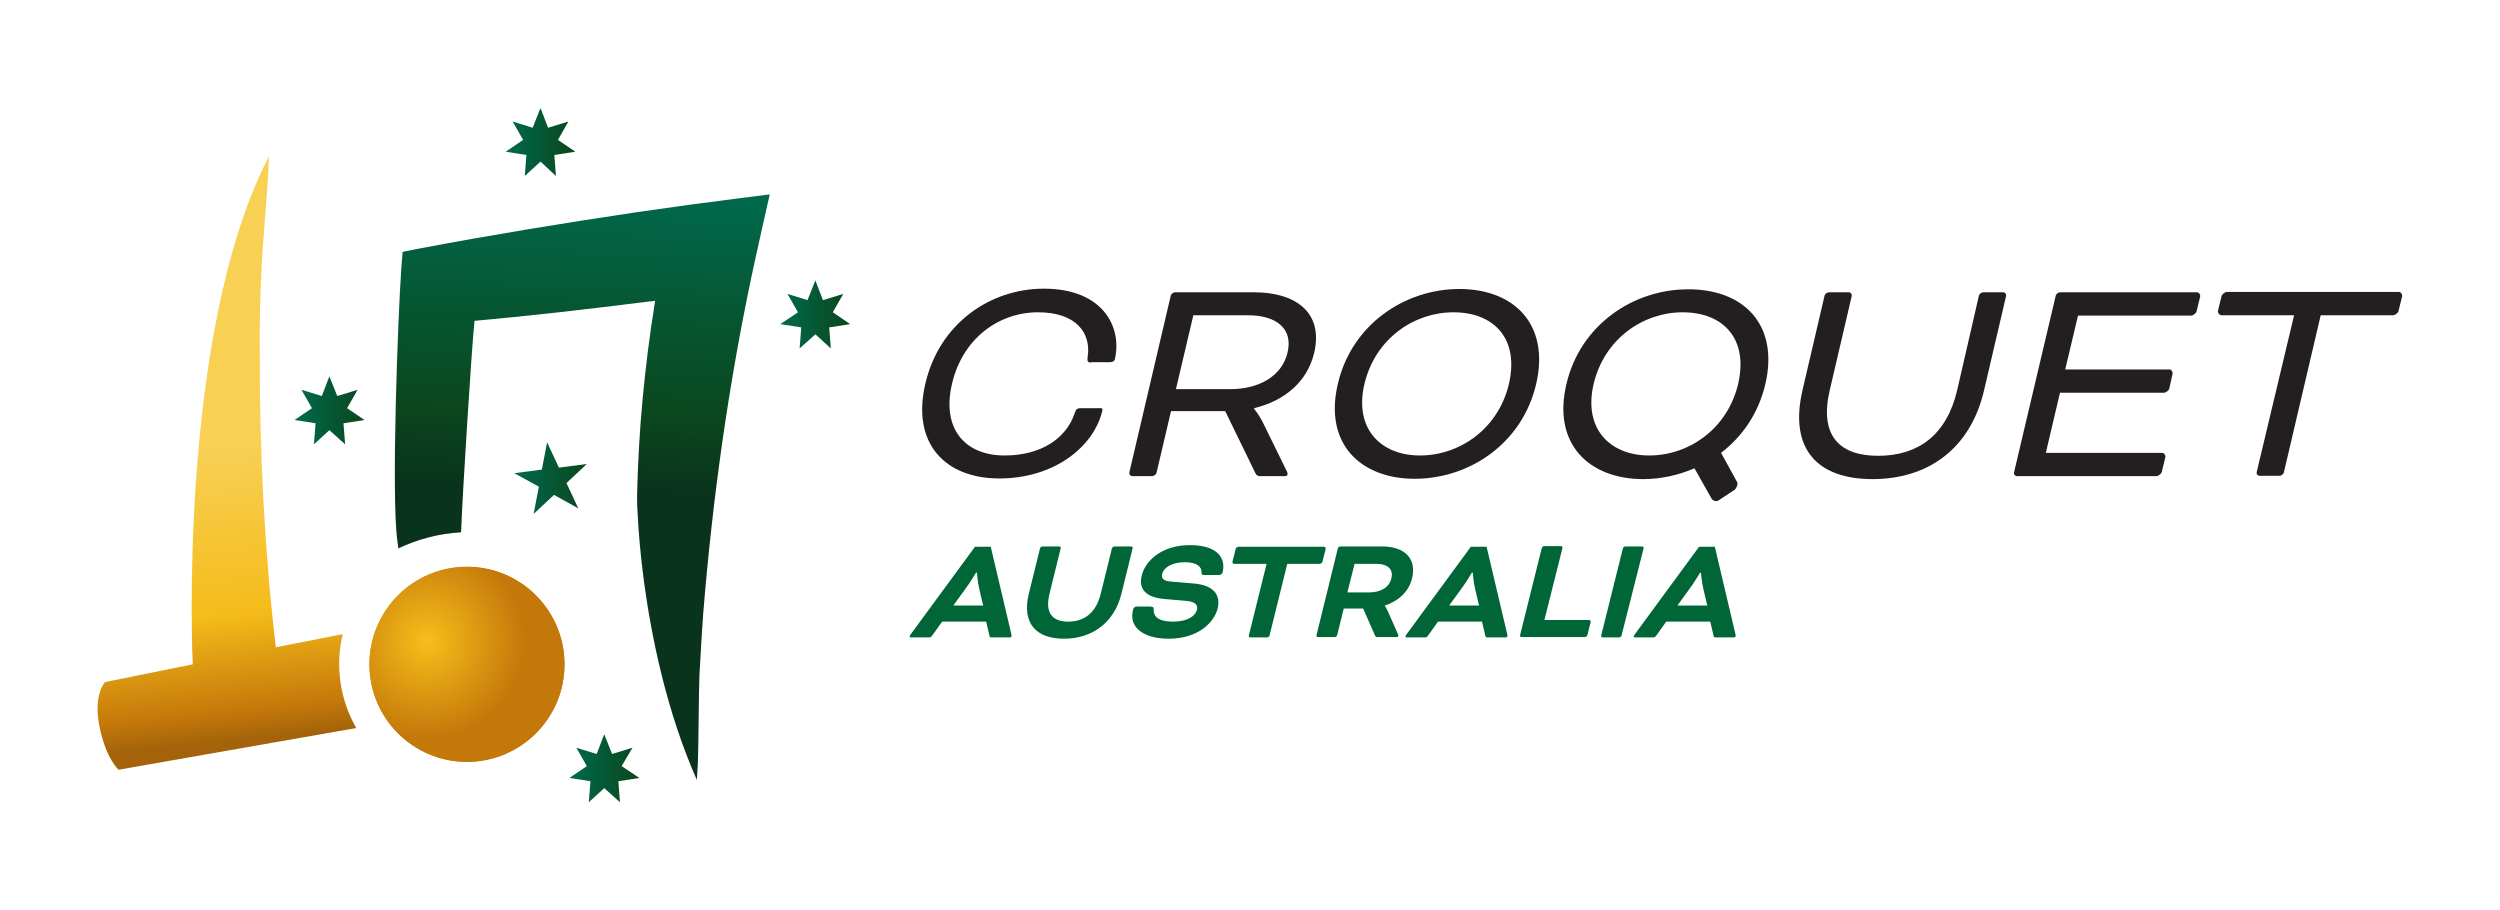 <?xml version="1.0" encoding="utf-8"?>
<!-- Generator: Adobe Illustrator 27.8.0, SVG Export Plug-In . SVG Version: 6.00 Build 0)  -->
<svg version="1.1" id="Layer_1" xmlns="http://www.w3.org/2000/svg" xmlns:xlink="http://www.w3.org/1999/xlink" x="0px" y="0px"
	 viewBox="0 0 761.3 277.2" style="enable-background:new 0 0 761.3 277.2;" xml:space="preserve">
<style type="text/css">
	.st0{fill:url(#SVGID_1_);}
	.st1{fill:url(#SVGID_00000131335961439299184190000006016602018170394025_);}
	.st2{fill:url(#SVGID_00000088103508840713246430000007222500756113282993_);}
	.st3{fill:url(#SVGID_00000163040449235023385380000005356792669839327625_);}
	.st4{fill:url(#SVGID_00000098916155332127612490000003115781340827942799_);}
	.st5{fill:url(#SVGID_00000044859475327784038580000016263763122778960031_);}
	.st6{fill:url(#SVGID_00000103983789265086836440000011718905592923486108_);}
	.st7{fill:url(#SVGID_00000001666165205439389190000016075305159056496787_);}
	.st8{fill:url(#SVGID_00000048479395431712784650000002517543596575506079_);}
	.st9{fill:#231F20;}
	.st10{fill:#006637;}
</style>
<g>
	<g>
		<g>
			<radialGradient id="SVGID_1_" cx="130.102" cy="195.174" r="29.657" gradientUnits="userSpaceOnUse">
				<stop  offset="0" style="stop-color:#F7BE1B"/>
				<stop  offset="1" style="stop-color:#C4780A"/>
			</radialGradient>
			<circle class="st0" cx="142.2" cy="202.3" r="29.7"/>
			
				<radialGradient id="SVGID_00000155839225467938836260000002549342978680887431_" cx="130.102" cy="195.174" r="29.657" gradientUnits="userSpaceOnUse">
				<stop  offset="0" style="stop-color:#F7BE1B"/>
				<stop  offset="1" style="stop-color:#C4780A"/>
			</radialGradient>
			<circle style="fill:url(#SVGID_00000155839225467938836260000002549342978680887431_);" cx="142.2" cy="202.3" r="29.7"/>
			
				<linearGradient id="SVGID_00000008120387155480136340000014998931355140495023_" gradientUnits="userSpaceOnUse" x1="178.857" y1="55.289" x2="175.024" y2="148.68">
				<stop  offset="0" style="stop-color:#006A4E"/>
				<stop  offset="0.754" style="stop-color:#0A471D"/>
				<stop  offset="1" style="stop-color:#0A331D"/>
			</linearGradient>
			<path style="fill:url(#SVGID_00000008120387155480136340000014998931355140495023_);" d="M234.4,59.2l-2.1,9.3l-2.2,9.9
				c-7.1,32.3-12.3,66.6-15.4,101.9c-0.8,8.3-1.2,16.5-1.7,25.1c-0.2,3.2-0.3,24.2-0.5,27.4l-0.3,4.7c-9.2-20.8-13.8-43.4-16.1-60.4
				c-1.1-8.4-1.7-15.5-1.9-20.3c-0.2-2.7-0.2-4.6-0.2-5.8c0.4-19.1,2.2-39,5.5-59.4c-0.6,0.1-1.2,0.2-1.8,0.2
				c-19,2.4-36.4,4.4-53.2,5.9c-0.8,6.9-3.8,55.1-4,62.4l-0.1,2c-6.8,0.4-13.2,2.1-19.1,4.9l-0.3-2.3c-1.9-13.7,0.2-68.8,1.2-82.9
				l0.4-5.1l5-1c21.1-4,42.9-7.6,66.4-11.1c10.3-1.5,21.3-3,30.9-4.2L234.4,59.2z"/>
			
				<linearGradient id="SVGID_00000165202904683146486090000009606079090035604391_" gradientUnits="userSpaceOnUse" x1="89.721" y1="124.981" x2="110.964" y2="124.981">
				<stop  offset="0" style="stop-color:#006A4E"/>
				<stop  offset="1" style="stop-color:#0A471D"/>
			</linearGradient>
			<polygon style="fill:url(#SVGID_00000165202904683146486090000009606079090035604391_);" points="100.3,114.6 102.7,120.6 
				108.9,118.7 105.7,124.3 111,127.9 104.6,128.9 105.1,135.3 100.3,131 95.6,135.3 96.1,128.9 89.7,127.9 95,124.3 91.8,118.7 
				98,120.6 			"/>
			
				<linearGradient id="SVGID_00000139996983461746576910000014101201748654697355_" gradientUnits="userSpaceOnUse" x1="153.953" y1="43.231" x2="175.196" y2="43.231">
				<stop  offset="0" style="stop-color:#006A4E"/>
				<stop  offset="1" style="stop-color:#0A471D"/>
			</linearGradient>
			<polygon style="fill:url(#SVGID_00000139996983461746576910000014101201748654697355_);" points="164.6,32.9 166.9,38.9 
				173.1,37 169.9,42.6 175.2,46.2 168.8,47.2 169.3,53.6 164.6,49.2 159.8,53.6 160.3,47.2 154,46.2 159.3,42.6 156.1,37 
				162.2,38.9 			"/>
			
				<linearGradient id="SVGID_00000018954979809437268230000001492918757485112962_" gradientUnits="userSpaceOnUse" x1="237.65" y1="95.785" x2="258.893" y2="95.785">
				<stop  offset="0" style="stop-color:#006A4E"/>
				<stop  offset="1" style="stop-color:#0A471D"/>
			</linearGradient>
			<polygon style="fill:url(#SVGID_00000018954979809437268230000001492918757485112962_);" points="248.3,85.4 250.6,91.4 
				256.8,89.5 253.6,95.1 258.9,98.7 252.5,99.7 253,106.1 248.3,101.8 243.5,106.1 244,99.7 237.6,98.7 243,95.1 239.8,89.5 
				245.9,91.4 			"/>
			
				<linearGradient id="SVGID_00000025432623954517711780000018311522288877919367_" gradientUnits="userSpaceOnUse" x1="173.417" y1="233.982" x2="194.661" y2="233.982">
				<stop  offset="0" style="stop-color:#006A4E"/>
				<stop  offset="1" style="stop-color:#0A471D"/>
			</linearGradient>
			<polygon style="fill:url(#SVGID_00000025432623954517711780000018311522288877919367_);" points="184,223.6 186.4,229.6 
				192.6,227.7 189.3,233.3 194.7,236.9 188.3,237.9 188.8,244.3 184,240 179.3,244.3 179.8,237.9 173.4,236.9 178.7,233.3 
				175.5,227.7 181.7,229.6 			"/>
			
				<linearGradient id="SVGID_00000064318994139941566320000015103129061263089574_" gradientUnits="userSpaceOnUse" x1="156.636" y1="145.595" x2="178.659" y2="145.595">
				<stop  offset="0" style="stop-color:#006A4E"/>
				<stop  offset="1" style="stop-color:#0A471D"/>
			</linearGradient>
			<polygon style="fill:url(#SVGID_00000064318994139941566320000015103129061263089574_);" points="166.6,134.7 170.2,142.4 
				178.7,141.3 172.5,147.1 176.1,154.8 168.7,150.7 162.5,156.5 164.1,148.2 156.6,144.1 165,143 			"/>
		</g>
		
			<linearGradient id="SVGID_00000018229910871885671760000002039563689982578594_" gradientUnits="userSpaceOnUse" x1="60.734" y1="137.23" x2="70.544" y2="233.696">
			<stop  offset="0" style="stop-color:#F7D054"/>
			<stop  offset="0.524" style="stop-color:#F5BB1A"/>
			<stop  offset="0.827" style="stop-color:#C4780A"/>
			<stop  offset="0.918" style="stop-color:#A4630A"/>
		</linearGradient>
		<path style="fill:url(#SVGID_00000018229910871885671760000002039563689982578594_);" d="M108.5,221.7l-72.4,12.7
			c0,0-3.8-3.3-5.8-13.1s1.7-13.6,1.7-13.6c12.1-2.5,25.9-5.2,26.7-5.4c0,0-4.9-100.4,23.2-154.7l-0.2,4.8c-0.1,3.2-1.9,24.9-2,28.1
			c-0.4,8.8-0.7,17.2-0.6,25.5c-0.1,32,1.5,62.6,4.9,91.1l20.4-4c-0.5,1.9-0.8,3.9-1,6C102.8,207.4,104.7,215.1,108.5,221.7z"/>
	</g>
	<g>
		<path class="st9" d="M332.3,110.4c-1,0-1.3-0.3-1.1-1.6c1.2-7.5-3.6-13.7-15.1-13.7c-12,0-23,8-26.2,21.8
			c-3.2,13.6,3.9,21.8,16,21.8c11.4,0,18.8-5.4,21.3-12.7c0.4-1.4,0.8-1.7,2-1.7h5.2c0.6,0,1.5-0.2,1.3,0.7
			c-2.6,11.1-14.7,20.7-31.4,20.7c-16.6,0-26.8-10.8-22.5-28.9c4.2-18.1,19.5-28.9,36.1-28.9c17.7,0,23.9,11.4,21.6,21.5
			c-0.1,0.5-0.6,0.9-1.6,0.9H332.3z"/>
		<path class="st9" d="M356.5,90.1c0.1-0.6,0.8-1.1,1.4-1.1h23.9c13.2,0,21.2,6.5,18.4,18.4c-2.1,9-9.2,14.7-18.3,16.9l0,0.2
			c0,0,1.5,1.8,2.6,4l7.2,14.7c0.4,0.7,0.4,1,0.4,1.2c-0.1,0.4-0.3,0.6-0.9,0.6h-7.6c-0.5,0-1-0.3-1.2-0.7l-9.3-19.1h-16.5
			l-4.4,18.7c-0.1,0.6-0.8,1.1-1.4,1.1h-6c-0.6,0-1-0.6-0.9-1.1L356.5,90.1z M363.4,96l-5.3,22.5h16.6c8.6,0,15.7-3.9,17.4-11.2
			C393.8,100,388.6,96,380,96H363.4z"/>
		<path class="st9" d="M467.8,116.9c-4.2,18.1-20.3,28.9-37,28.9c-16.6,0-27.7-10.8-23.4-28.9c4.2-18.1,20.4-28.9,37-28.9
			C461.1,88,472,98.8,467.8,116.9z M415.5,116.9c-3.2,13.6,4.9,21.8,16.9,21.8c12.2,0,23.9-8.2,27.1-21.8
			c3.2-13.8-4.6-21.8-16.9-21.8C430.6,95.1,418.8,103.1,415.5,116.9z"/>
		<path class="st9" d="M537.6,116.9c-2.1,9-7,16-13.5,21l5,9.1c0.1,0.6-0.3,1.6-0.8,2.1l-5,3.3c-0.6,0.4-1.6,0.1-2-0.4l-5.3-9.4
			c-4.9,2.1-10.2,3.3-15.6,3.3c-16.6,0-27.7-10.8-23.4-28.9c4.2-18.1,20.4-28.9,37-28.9C530.9,88,541.8,98.8,537.6,116.9z
			 M485.3,116.9c-3.2,13.6,4.9,21.8,16.9,21.8c12.2,0,23.9-8.2,27.1-21.8c3.2-13.8-4.6-21.8-16.9-21.8
			C500.4,95.1,488.6,103.1,485.3,116.9z"/>
		<path class="st9" d="M602.6,90.1c0.1-0.6,0.8-1.1,1.4-1.1h6c0.6,0,1,0.6,0.9,1.1l-6.7,28.7c-4.2,18.1-17.3,27.1-34,27.1
			c-16.6,0-25.5-9-21.3-27.1l6.7-28.7c0.1-0.6,0.8-1.1,1.4-1.1h6c0.6,0,1,0.6,0.9,1.1l-6.7,28.7c-3.2,13.6,2.7,20,14.7,20
			c12.2,0,20.9-6.3,24.1-20L602.6,90.1z"/>
		<path class="st9" d="M627.3,119.6l-4.3,18.3h35.4c0.6,0,1.1,0.7,1,1.3l-1.1,4.5c-0.1,0.6-1.1,1.3-1.6,1.3h-42.5
			c-0.6,0-1-0.6-0.9-1.1L626,90.1c0.1-0.6,0.8-1.1,1.4-1.1H669c0.6,0,1.1,0.7,1,1.3l-1.1,4.5c-0.1,0.6-1.1,1.3-1.6,1.3h-34.5
			l-3.9,16.4h31.7c0.6,0,1.1,0.7,1,1.3l-1,4.5c-0.1,0.6-1.1,1.3-1.6,1.3H627.3z"/>
		<path class="st9" d="M675.4,94.7l1.1-4.5c0.1-0.6,1.1-1.3,1.6-1.3h52.4c0.6,0,1.1,0.7,1,1.3l-1.1,4.5c-0.1,0.6-1.1,1.3-1.6,1.3
			h-22.1l-11.2,47.8c-0.1,0.6-0.8,1.1-1.4,1.1h-6c-0.6,0-1-0.6-0.9-1.1L698.6,96h-22.1C675.9,96,675.3,95.3,675.4,94.7z"/>
	</g>
	<g>
		<path class="st10" d="M300.3,189.3h-13.4l-3,4.2c-0.4,0.6-0.6,0.6-1.1,0.6h-5.5c-0.3,0-0.3-0.2-0.3-0.3c0-0.1,0.2-0.4,0.3-0.6
			l19.6-26.7h4.8l6.3,26.7c0,0.2,0.1,0.4,0,0.6c0,0.1-0.2,0.3-0.4,0.3h-5.5c-0.6,0-0.7,0-0.8-0.6L300.3,189.3z M290.3,184.4h9.1
			l-1.2-5.1c-0.5-2-0.7-4.9-0.7-4.9h-0.3c0,0-1.7,2.9-3.2,4.9L290.3,184.4z"/>
		<path class="st10" d="M338.6,167c0.1-0.3,0.4-0.6,0.7-0.6h5.2c0.3,0,0.5,0.3,0.4,0.6l-3.4,13.8c-2.2,8.9-9,13.7-17.5,13.7
			c-8.5,0-12.9-4.7-10.7-13.7l3.4-13.8c0.1-0.3,0.4-0.6,0.7-0.6h5.2c0.3,0,0.5,0.3,0.4,0.6l-3.4,13.8c-1.4,5.7,0.7,8.5,5.7,8.5
			c5,0,8.5-2.8,9.9-8.5L338.6,167z"/>
		<path class="st10" d="M350.6,184.8c0.6,0,0.8,0.2,0.7,0.7c-0.1,2.3,1.5,3.8,5.9,3.8c4.4,0,6.8-1.7,7.3-3.6c0.3-1.3-0.3-2.4-3-2.7
			l-7-0.6c-5.5-0.5-7.9-3-6.8-7.2c1.2-4.8,6.5-9.2,14.6-9.2c8.4,0,11.1,3.9,10,8.3c-0.1,0.4-0.5,0.8-1.1,0.8h-4.6
			c-0.5,0-0.7-0.1-0.7-0.7c0.1-1.6-1.1-3.2-5.1-3.2c-3.9,0-6.4,1.6-6.9,3.6c-0.3,1.2,0.3,2.2,2.8,2.3l7,0.6c6.3,0.6,8,3.8,7.1,7.6
			c-1.1,4.3-6,9.2-14.9,9.2c-8.4,0-12.1-4-10.9-8.6l0.1-0.4c0.1-0.5,0.6-0.8,1.1-0.8H350.6z"/>
		<path class="st10" d="M375.8,171.7c-0.3,0-0.6-0.4-0.5-0.6l1-4c0.1-0.3,0.5-0.6,0.8-0.6h26.1c0.3,0,0.6,0.4,0.5,0.6l-1,4
			c-0.1,0.3-0.5,0.6-0.8,0.6H392l-5.4,21.8c-0.1,0.3-0.4,0.6-0.7,0.6h-5.2c-0.3,0-0.5-0.3-0.4-0.6l5.4-21.8H375.8z"/>
		<path class="st10" d="M407.4,167c0.1-0.3,0.4-0.6,0.7-0.6h12.8c6.7,0,10.6,3.6,9.1,9.7c-1,4.2-4.3,7-8.3,8.3l0,0.1
			c0,0,0.6,0.9,1,1.8l3,6.8c0.1,0.3,0.2,0.5,0.1,0.6c0,0.2-0.2,0.3-0.4,0.3h-6.1c-0.2,0-0.5-0.2-0.6-0.5l-3.6-8.2h-5.9l-2,8.1
			c-0.1,0.3-0.4,0.6-0.7,0.6h-5.2c-0.3,0-0.5-0.3-0.4-0.6L407.4,167z M412.5,171.7l-2.2,8.7h6.7c3.5,0,6.1-1.6,6.7-4.3
			c0.7-2.7-1.1-4.4-4.6-4.4H412.5z"/>
		<path class="st10" d="M451.3,189.3h-13.4l-3,4.2c-0.4,0.6-0.6,0.6-1.1,0.6h-5.5c-0.3,0-0.3-0.2-0.3-0.3c0-0.1,0.2-0.4,0.3-0.6
			l19.6-26.7h4.8l6.3,26.7c0,0.2,0.1,0.4,0,0.6c0,0.1-0.2,0.3-0.4,0.3h-5.5c-0.6,0-0.7,0-0.8-0.6L451.3,189.3z M441.3,184.4h9.1
			l-1.2-5.1c-0.5-2-0.7-4.9-0.7-4.9h-0.3c0,0-1.7,2.9-3.2,4.9L441.3,184.4z"/>
		<path class="st10" d="M470.3,188.8h13.6c0.3,0,0.6,0.4,0.5,0.6l-1,4c-0.1,0.3-0.5,0.6-0.8,0.6h-19.3c-0.3,0-0.5-0.3-0.4-0.6
			l6.6-26.5c0.1-0.3,0.4-0.6,0.7-0.6h5.2c0.3,0,0.5,0.3,0.4,0.6L470.3,188.8z"/>
		<path class="st10" d="M493.8,193.5c-0.1,0.3-0.4,0.6-0.7,0.6H488c-0.3,0-0.5-0.3-0.4-0.6l6.6-26.5c0.1-0.3,0.4-0.6,0.7-0.6h5.2
			c0.3,0,0.5,0.3,0.4,0.6L493.8,193.5z"/>
		<path class="st10" d="M520.8,189.3h-13.4l-3,4.2c-0.4,0.6-0.6,0.6-1.1,0.6h-5.5c-0.3,0-0.3-0.2-0.3-0.3c0-0.1,0.2-0.4,0.3-0.6
			l19.6-26.7h4.8l6.3,26.7c0,0.2,0.1,0.4,0,0.6c0,0.1-0.2,0.3-0.4,0.3h-5.5c-0.6,0-0.7,0-0.8-0.6L520.8,189.3z M510.8,184.4h9.1
			l-1.2-5.1c-0.5-2-0.7-4.9-0.7-4.9h-0.3c0,0-1.7,2.9-3.2,4.9L510.8,184.4z"/>
	</g>
</g>
</svg>
